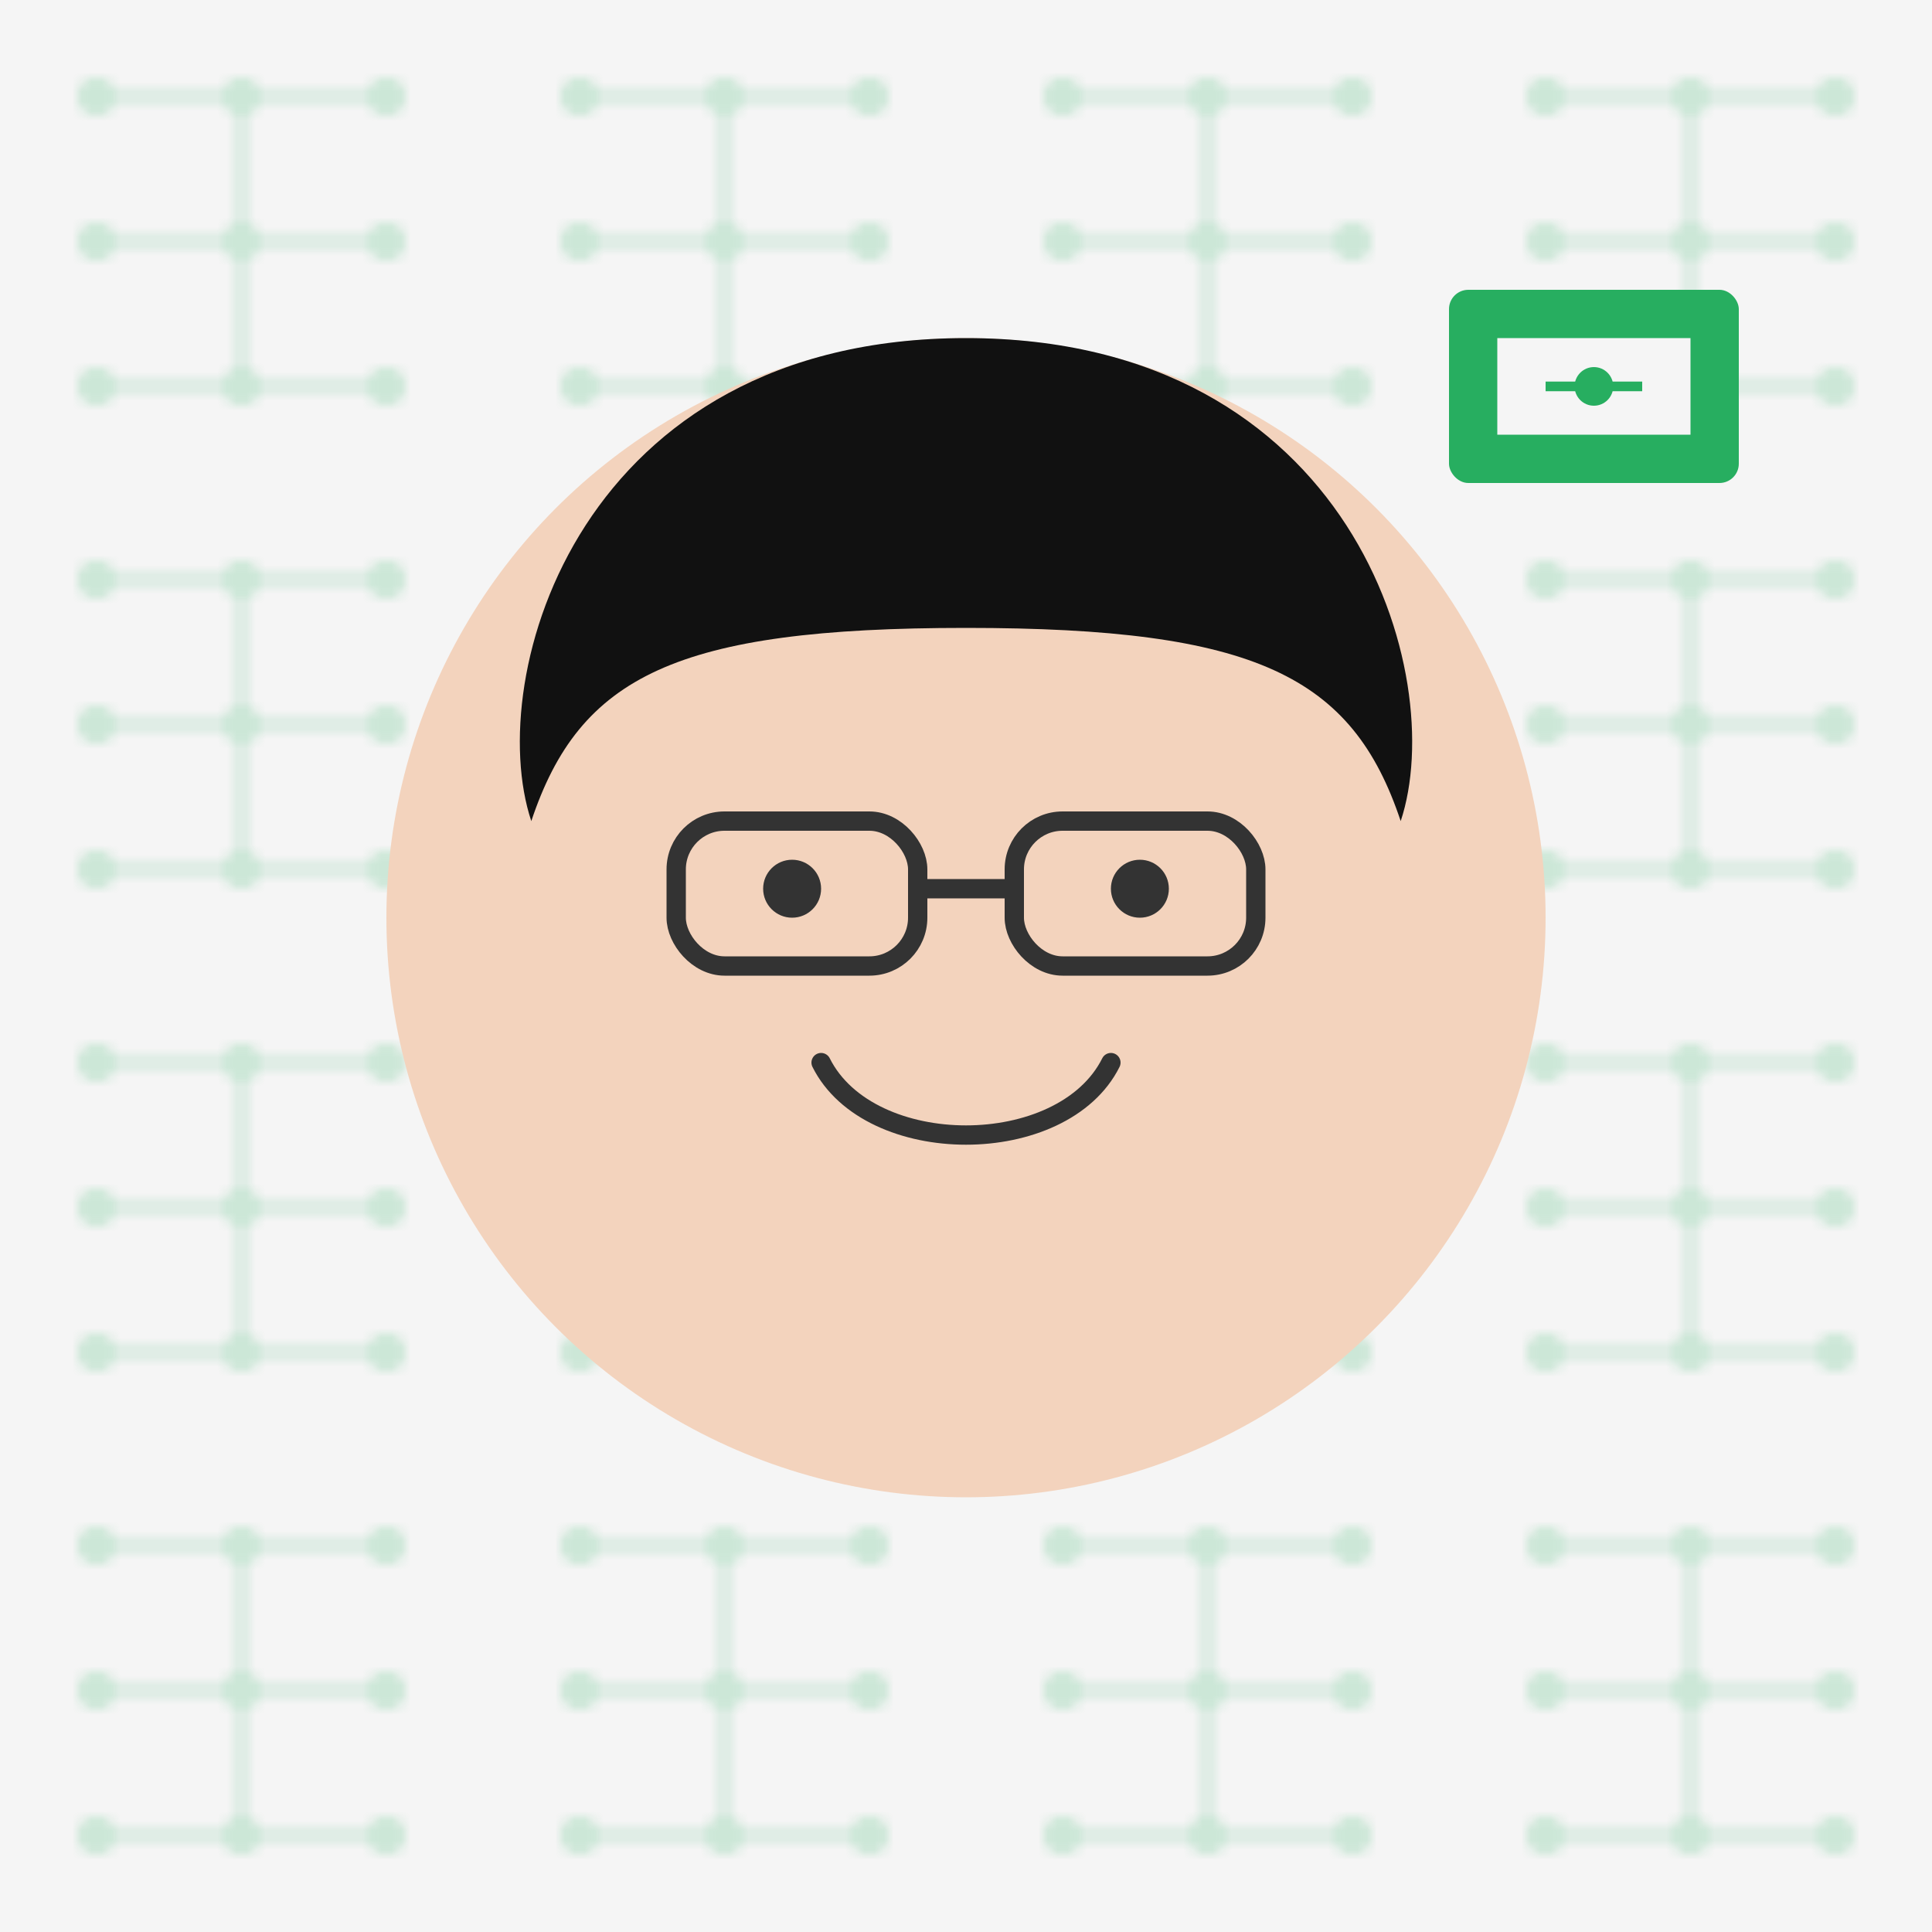 <svg xmlns="http://www.w3.org/2000/svg" viewBox="0 0 200 200">
  <!-- Tech Background -->
  <defs>
    <pattern id="circuit" width="50" height="50" patternUnits="userSpaceOnUse">
      <path d="M10,10 L40,10 M25,10 L25,40 M10,25 L40,25 M10,40 L40,40" stroke="#27ae60" stroke-width="1" fill="none"/>
      <circle cx="10" cy="10" r="2" fill="#27ae60"/>
      <circle cx="25" cy="10" r="2" fill="#27ae60"/>
      <circle cx="40" cy="10" r="2" fill="#27ae60"/>
      <circle cx="10" cy="25" r="2" fill="#27ae60"/>
      <circle cx="25" cy="25" r="2" fill="#27ae60"/>
      <circle cx="40" cy="25" r="2" fill="#27ae60"/>
      <circle cx="10" cy="40" r="2" fill="#27ae60"/>
      <circle cx="25" cy="40" r="2" fill="#27ae60"/>
      <circle cx="40" cy="40" r="2" fill="#27ae60"/>
    </pattern>
  </defs>
  <rect width="200" height="200" fill="#f5f5f5"/>
  <rect width="200" height="200" fill="url(#circuit)" opacity="0.2"/>
  
  <!-- Face Shape -->
  <circle cx="100" cy="95" r="60" fill="#f3d3bd"/>
  
  <!-- Hair -->
  <path d="M100,35 C60,35 50,70 55,85 C60,70 70,65 100,65 C130,65 140,70 145,85 C150,70 140,35 100,35" fill="#111"/>
  
  <!-- Glasses -->
  <rect x="70" y="85" width="25" height="15" rx="5" ry="5" fill="none" stroke="#333" stroke-width="2"/>
  <rect x="105" y="85" width="25" height="15" rx="5" ry="5" fill="none" stroke="#333" stroke-width="2"/>
  <line x1="95" y1="92" x2="105" y2="92" stroke="#333" stroke-width="2"/>
  
  <!-- Eyes -->
  <circle cx="82" cy="92" r="3" fill="#333"/>
  <circle cx="118" cy="92" r="3" fill="#333"/>
  
  <!-- Smile -->
  <path d="M85,110 C90,120 110,120 115,110" fill="none" stroke="#333" stroke-width="2" stroke-linecap="round"/>
  
  <!-- Tech Icon -->
  <g transform="translate(150, 30)">
    <rect x="0" y="0" width="30" height="20" rx="2" ry="2" fill="#27ae60"/>
    <rect x="5" y="5" width="20" height="10" fill="#f5f5f5"/>
    <line x1="10" y1="10" x2="20" y2="10" stroke="#27ae60" stroke-width="1"/>
    <circle cx="15" cy="10" r="2" fill="#27ae60"/>
  </g>
</svg>